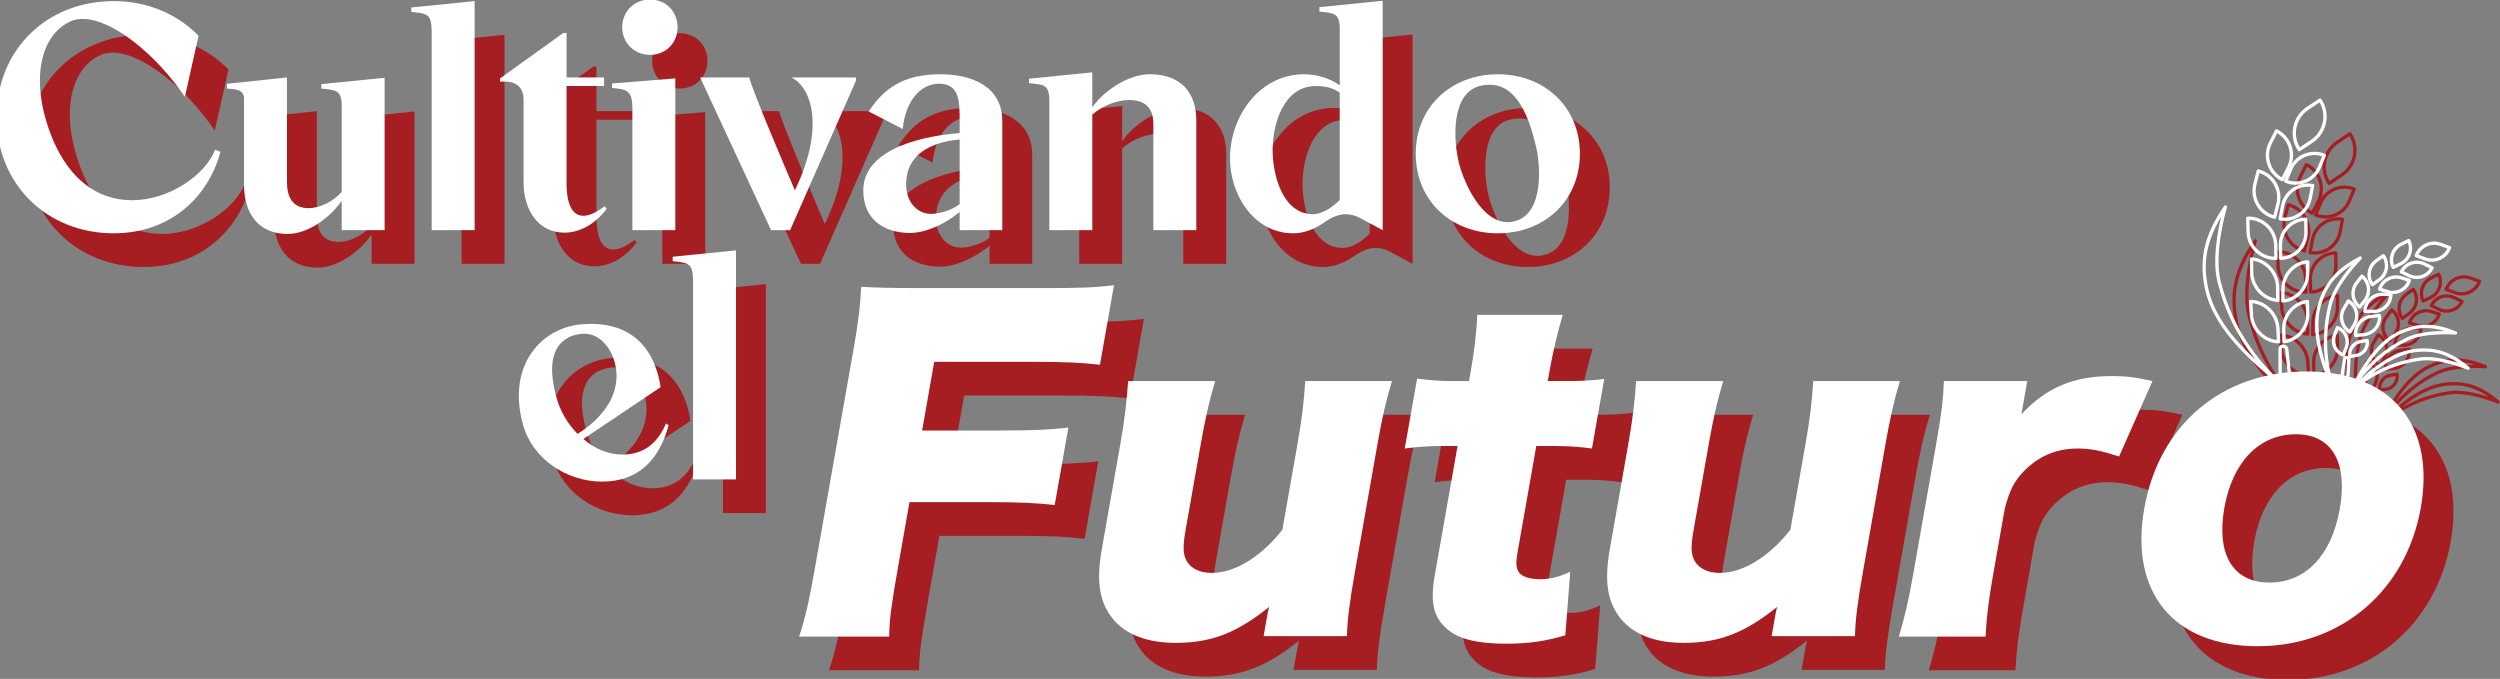 <?xml version="1.0" encoding="UTF-8" standalone="no"?>
<!DOCTYPE svg PUBLIC "-//W3C//DTD SVG 1.1//EN" "http://www.w3.org/Graphics/SVG/1.1/DTD/svg11.dtd">
<svg width="100%" height="100%" viewBox="0 0 545 148" version="1.1" xmlns="http://www.w3.org/2000/svg" xmlns:xlink="http://www.w3.org/1999/xlink" xml:space="preserve" xmlns:serif="http://www.serif.com/" style="fill-rule:evenodd;clip-rule:evenodd;stroke-linejoin:round;stroke-miterlimit:2;">
    <rect x="0" y="0" width="545" height="148" fill="#808080" stroke="none"/>
    <g transform="matrix(1,0,0,1,-594.348,-26.057)">
        <g transform="matrix(0.161,0,0,0.161,843.621,63.606)">
            <g transform="matrix(1,0,0,1,1632.94,11.795)">
                <path d="M0,-60.668L-14.885,-50.799C-23.364,-45.18 -29.145,-36.594 -31.168,-26.622C-33.041,-17.386 -31.48,-7.996 -26.776,0.077L-11.896,-9.792C-3.417,-15.411 2.369,-23.997 4.391,-33.969C6.264,-43.205 4.704,-52.595 0,-60.668M-27.465,5.499C-27.615,5.499 -27.764,5.482 -27.914,5.448C-28.5,5.337 -29.013,4.986 -29.346,4.49C-35.632,-5.003 -37.847,-16.368 -35.589,-27.52C-33.327,-38.672 -26.858,-48.276 -17.374,-54.562L-0.556,-65.714C-0.056,-66.047 0.552,-66.167 1.137,-66.039C1.723,-65.928 2.236,-65.577 2.57,-65.081C8.856,-55.588 11.071,-44.222 8.809,-33.071C6.551,-21.919 0.081,-12.315 -9.407,-6.029L-26.22,5.123C-26.593,5.371 -27.024,5.499 -27.465,5.499" style="fill:rgb(167,30,34);fill-rule:nonzero;"/>
            </g>
            <g transform="matrix(1,0,0,1,1575.65,52.168)">
                <path d="M0,-59.419L-7.256,-45.052C-11.426,-36.807 -12.131,-27.426 -9.249,-18.651C-6.598,-10.587 -1.21,-3.916 6.038,0.343L13.294,-14.025C17.463,-22.269 18.169,-31.65 15.287,-40.425C12.636,-48.49 7.248,-55.16 0,-59.419M7,5.696C6.658,5.696 6.307,5.619 5.982,5.448C-3.34,0.745 -10.271,-7.32 -13.533,-17.24C-16.792,-27.161 -15.997,-37.765 -11.284,-47.087L-2.976,-63.533C-2.416,-64.653 -1.056,-65.115 0.056,-64.524C9.377,-59.821 16.309,-51.756 19.571,-41.836C22.83,-31.916 22.034,-21.311 17.322,-11.989L9.014,4.456C8.616,5.243 7.821,5.696 7,5.696" style="fill:rgb(167,30,34);fill-rule:nonzero;"/>
            </g>
            <g transform="matrix(1,0,0,1,1551.59,103.695)">
                <path d="M0,-56.948L-3.959,-41.349C-6.234,-32.395 -4.883,-23.082 -0.158,-15.146C4.182,-7.851 10.891,-2.506 18.892,0.077L22.855,-15.531C27.362,-33.284 17.19,-51.381 0,-56.948M20.504,5.14C20.32,5.14 20.136,5.114 19.948,5.071C9.826,2.497 1.309,-3.857 -4.032,-12.837C-9.373,-21.816 -10.899,-32.335 -8.33,-42.461L-3.797,-60.317C-3.652,-60.899 -3.28,-61.395 -2.767,-61.703C-2.253,-62.002 -1.642,-62.088 -1.056,-61.951C19.841,-56.64 32.528,-35.32 27.226,-14.419L22.689,3.438C22.428,4.456 21.513,5.14 20.504,5.14" style="fill:rgb(167,30,34);fill-rule:nonzero;"/>
            </g>
            <g transform="matrix(1,0,0,1,1538.07,159.583)">
                <path d="M0,-49.406L0.406,-33.32C0.872,-15.001 15.56,-0.334 33.614,0.384L33.208,-15.711C32.972,-24.956 29.154,-33.542 22.458,-39.913C16.304,-45.754 8.402,-49.081 0,-49.406M34.986,4.917C13.875,4.917 -3.562,-11.982 -4.101,-33.2L-4.567,-51.612C-4.601,-52.861 -3.618,-53.896 -2.373,-53.93C8.129,-54.323 17.993,-50.381 25.562,-43.18C33.135,-35.988 37.449,-26.273 37.714,-15.831L38.18,2.59C38.198,3.189 37.975,3.771 37.561,4.207C37.15,4.634 36.581,4.891 35.983,4.908C35.649,4.917 35.316,4.917 34.986,4.917" style="fill:rgb(167,30,34);fill-rule:nonzero;"/>
            </g>
            <g transform="matrix(1,0,0,1,1543.1,216.625)">
                <path d="M0,-51.065L0.227,-35.663C0.483,-17.875 14.098,-2.387 31.061,-0.009L30.834,-15.412C30.578,-33.2 16.963,-48.688 0,-51.065M33.353,4.746C33.306,4.746 33.255,4.737 33.208,4.737C12.841,3.429 -3.977,-14.668 -4.28,-35.594L-4.545,-53.528C-4.554,-54.161 -4.302,-54.76 -3.848,-55.196C-3.391,-55.632 -2.767,-55.76 -2.146,-55.811C18.22,-54.503 35.038,-36.407 35.341,-15.48L35.606,2.454C35.615,3.086 35.363,3.685 34.909,4.121C34.486,4.523 33.93,4.746 33.353,4.746" style="fill:rgb(167,30,34);fill-rule:nonzero;"/>
            </g>
            <g transform="matrix(1,0,0,1,1542.1,272.7)">
                <path d="M0,-49.713L0.838,-34.328C1.805,-16.565 16.022,-1.634 33.062,0.068L32.224,-15.317C31.258,-33.079 17.04,-48.011 0,-49.713M35.453,4.729L35.397,4.729C14.996,4.225 -2.527,-13.179 -3.669,-34.088L-4.644,-51.996C-4.678,-52.621 -4.447,-53.236 -4.007,-53.69C-3.57,-54.134 -2.856,-54.442 -2.335,-54.374C18.066,-53.869 35.589,-36.466 36.731,-15.556L37.706,2.352C37.74,2.976 37.509,3.592 37.069,4.045C36.646,4.481 36.06,4.729 35.453,4.729" style="fill:rgb(167,30,34);fill-rule:nonzero;"/>
            </g>
            <g transform="matrix(1,0,0,1,1590.14,19.09)">
                <path d="M0,37.389C16.086,42.837 33.93,34.883 40.532,18.976L46.331,5.02C30.24,-0.428 12.409,7.525 5.798,23.432L0,37.389ZM10.348,43.598C5.61,43.598 0.8,42.691 -3.84,40.767C-4.392,40.536 -4.832,40.091 -5.059,39.544C-5.29,38.988 -5.29,38.364 -5.059,37.817L1.633,21.705C9.48,2.787 31.266,-6.209 50.17,1.641C50.722,1.872 51.162,2.317 51.389,2.865C51.62,3.42 51.62,4.045 51.389,4.592L44.697,20.704C38.775,34.977 24.916,43.598 10.348,43.598" style="fill:rgb(167,30,34);fill-rule:nonzero;"/>
            </g>
            <g transform="matrix(1,0,0,1,1582.26,64.373)">
                <path d="M0,42.444C16.895,44.411 32.677,32.986 35.854,16.044L38.642,1.197C30.813,0.257 23.009,2.181 16.433,6.671C9.24,11.597 4.391,19.02 2.784,27.589L0,42.444ZM3.797,47.173C1.531,47.173 -0.761,46.968 -3.062,46.532C-3.652,46.421 -4.169,46.087 -4.507,45.591C-4.845,45.095 -4.973,44.488 -4.862,43.898L-1.646,26.751C0.184,17.002 5.7,8.552 13.888,2.951C22.077,-2.642 31.937,-4.729 41.704,-2.89C42.931,-2.66 43.735,-1.479 43.504,-0.256L40.284,16.882C36.94,34.696 21.307,47.173 3.797,47.173" style="fill:rgb(167,30,34);fill-rule:nonzero;"/>
            </g>
            <g transform="matrix(1,0,0,1,1612.1,159.796)">
                <path d="M0,-48.139C-16.924,-46.702 -30.125,-32.326 -29.846,-15.102L-29.603,-0C-12.683,-1.428 0.518,-15.804 0.244,-33.036L0,-48.139ZM-31.822,4.627C-32.408,4.627 -32.968,4.396 -33.391,3.986C-33.819,3.575 -34.067,3.002 -34.075,2.403L-34.354,-15.034C-34.687,-35.499 -18.297,-52.423 2.177,-52.766C2.741,-52.663 3.353,-52.543 3.784,-52.124C4.212,-51.714 4.46,-51.141 4.469,-50.542L4.751,-33.105C5.08,-12.631 -11.31,4.294 -31.788,4.627L-31.822,4.627Z" style="fill:rgb(167,30,34);fill-rule:nonzero;"/>
            </g>
            <g transform="matrix(1,0,0,1,1614.67,217.471)">
                <path d="M0,-48.054C-15.933,-45.745 -28.701,-31.181 -28.944,-14.444L-29.154,-0.009C-13.226,-2.318 -0.458,-16.882 -0.21,-33.618L0,-48.054ZM-31.446,4.755C-32.023,4.755 -32.579,4.532 -33.002,4.131C-33.456,3.694 -33.708,3.096 -33.699,2.463L-33.451,-14.513C-33.161,-34.388 -17.194,-51.569 2.146,-52.809C2.805,-52.741 3.395,-52.629 3.848,-52.193C4.302,-51.757 4.554,-51.158 4.545,-50.525L4.297,-33.55C4.002,-13.675 -11.964,3.506 -31.301,4.746C-31.348,4.746 -31.399,4.755 -31.446,4.755" style="fill:rgb(167,30,34);fill-rule:nonzero;"/>
            </g>
            <g transform="matrix(1,0,0,1,1614.33,272.444)">
                <path d="M0,-49.157C-15.825,-46.215 -28.004,-31.147 -27.584,-14.427L-27.221,0.017C-11.396,-2.925 0.782,-17.993 0.364,-34.721L0,-49.157ZM-29.41,4.866C-29.954,4.866 -30.484,4.669 -30.898,4.302C-31.369,3.891 -31.647,3.292 -31.664,2.668L-32.092,-14.308C-32.592,-34.174 -17.318,-51.979 1.954,-53.989C2.57,-54.023 3.207,-53.861 3.677,-53.442C4.148,-53.031 4.426,-52.433 4.443,-51.808L4.87,-34.841C5.371,-14.966 -9.903,2.839 -29.175,4.849C-29.252,4.858 -29.333,4.866 -29.41,4.866" style="fill:rgb(167,30,34);fill-rule:nonzero;"/>
            </g>
            <g transform="matrix(1,0,0,1,1581.81,284.793)">
                <path d="M0,54.485C0.77,55.383 3.169,56.247 6.055,56.084C8.308,56.016 9.89,55.4 10.459,54.861L4.438,0.222C3.771,-1.086 2.574,-1.454 1.608,-1.368C1.292,-1.334 0.291,-1.163 0,-0.248L0,54.485ZM5.64,60.6C1.865,60.6 -2.805,59.42 -4.314,56.024C-4.443,55.734 -4.507,55.426 -4.507,55.109L-4.507,-0.513C-4.507,-0.659 -4.494,-0.804 -4.464,-0.949C-3.934,-3.635 -1.728,-5.567 1.155,-5.858C4.344,-6.115 7.427,-4.336 8.719,-1.257C8.804,-1.06 8.86,-0.847 8.881,-0.633L15.022,55.109C15.06,55.46 15.017,55.81 14.893,56.144C13.91,58.787 10.66,60.454 6.192,60.591C6.012,60.6 5.828,60.6 5.64,60.6" style="fill:rgb(167,30,34);fill-rule:nonzero;"/>
            </g>
            <g transform="matrix(1,0,0,1,1499.59,314.298)">
                <path d="M0,-208.131C-23.728,-168.048 -22.761,-139.133 -17.852,-113.811C-10.553,-76.139 15.702,-43.684 47.276,-14.291C22.282,-45.531 5.135,-80.406 -4.811,-119.994C-12.011,-148.635 -4.87,-187.546 0,-208.131M75.917,15.89C75.408,15.89 74.899,15.718 74.48,15.368C30.022,-21.38 -12.473,-62.362 -22.282,-112.955C-29.906,-152.286 -22.295,-184.109 3.985,-222.781C4.614,-223.696 5.82,-224.021 6.82,-223.55C7.825,-223.071 8.33,-221.934 8.009,-220.865C7.261,-218.385 -10.16,-159.769 -0.44,-121.089C12.55,-69.391 38.04,-25.853 77.477,12.007C78.354,12.845 78.405,14.23 77.601,15.128C77.156,15.633 76.536,15.89 75.917,15.89" style="fill:rgb(167,30,34);fill-rule:nonzero;"/>
            </g>
            <g transform="matrix(1,0,0,1,1766.91,148.2)">
                <path d="M0,9.108L9.861,12.717C15.744,14.872 22.128,14.616 27.816,11.973C32.814,9.655 36.757,5.747 39.1,0.838L29.24,-2.771C23.347,-4.943 16.976,-4.678 11.289,-2.027C6.29,0.291 2.343,4.199 0,9.108M17.955,18.678C14.71,18.678 11.451,18.105 8.313,16.959L-3.767,12.537C-4.332,12.332 -4.785,11.904 -5.037,11.366C-5.289,10.827 -5.315,10.203 -5.11,9.638C-2.54,2.626 2.613,-2.976 9.39,-6.123C16.181,-9.262 23.766,-9.57 30.792,-7.013L42.867,-2.591C43.432,-2.386 43.885,-1.958 44.137,-1.42C44.389,-0.881 44.415,-0.257 44.21,0.308C41.64,7.321 36.492,12.922 29.714,16.069C25.964,17.805 21.966,18.678 17.955,18.678" style="fill:rgb(167,30,34);fill-rule:nonzero;"/>
            </g>
            <g transform="matrix(1,0,0,1,1746.86,172.359)">
                <path d="M0,7.184L8.325,11.263C18.07,16.044 29.74,12.58 35.388,3.601L27.059,-0.479C17.326,-5.268 5.653,-1.804 0,7.184M17.549,17.917C13.777,17.917 9.95,17.079 6.341,15.317L-4.118,10.186C-5.238,9.638 -5.7,8.287 -5.153,7.167C1.052,-5.473 16.385,-10.733 29.043,-4.532L39.506,0.599C40.626,1.146 41.088,2.497 40.537,3.618C36.107,12.657 27.003,17.917 17.549,17.917" style="fill:rgb(167,30,34);fill-rule:nonzero;"/>
            </g>
            <g transform="matrix(1,0,0,1,1717.22,192.533)">
                <path d="M0,9.929L8.864,12.657C14.252,14.325 19.931,13.786 24.904,11.16C29.201,8.886 32.515,5.285 34.401,0.872L25.541,-1.856C20.161,-3.523 14.47,-2.985 9.497,-0.359C5.2,1.916 1.886,5.516 0,9.929M15.103,18.113C12.572,18.113 10.027,17.737 7.534,16.967L-3.596,13.538C-4.169,13.358 -4.648,12.965 -4.926,12.435C-5.208,11.904 -5.264,11.289 -5.088,10.716C-3.074,4.19 1.355,-1.154 7.393,-4.344C13.431,-7.526 20.341,-8.184 26.871,-6.166L37.997,-2.737C38.57,-2.557 39.049,-2.164 39.327,-1.634C39.609,-1.103 39.664,-0.488 39.489,0.085C37.475,6.602 33.045,11.956 27.007,15.146C23.279,17.113 19.208,18.113 15.103,18.113" style="fill:rgb(167,30,34);fill-rule:nonzero;"/>
            </g>
            <g transform="matrix(1,0,0,1,1752.57,171.127)">
                <path d="M0,-29.966L-8.304,-25.827C-13.333,-23.321 -17.083,-19.002 -18.866,-13.666C-20.409,-9.056 -20.315,-4.164 -18.639,0.325L-10.335,-3.814C-5.306,-6.32 -1.556,-10.638 0.227,-15.975C1.77,-20.584 1.676,-25.476 0,-29.966M-19.755,5.662C-20.581,5.662 -21.376,5.2 -21.773,4.413C-24.822,-1.693 -25.31,-8.62 -23.142,-15.094C-20.978,-21.568 -16.424,-26.81 -10.314,-29.863L0.111,-35.063C1.214,-35.628 2.57,-35.166 3.134,-34.054C6.183,-27.948 6.671,-21.021 4.503,-14.547C2.339,-8.073 -2.215,-2.831 -8.325,0.223L-18.75,5.422C-19.071,5.585 -19.417,5.662 -19.755,5.662" style="fill:rgb(167,30,34);fill-rule:nonzero;"/>
            </g>
            <g transform="matrix(1,0,0,1,1718.72,194.671)">
                <path d="M0,-32.831L-7.543,-27.426C-12.11,-24.151 -15.129,-19.293 -16.044,-13.743C-16.835,-8.945 -15.967,-4.13 -13.598,0.043L-6.059,-5.362C2.75,-11.682 5.225,-23.603 0,-32.831M-14.214,5.516C-14.338,5.516 -14.457,5.499 -14.581,5.482C-15.171,5.388 -15.697,5.054 -16.048,4.576C-20.025,-0.975 -21.603,-7.739 -20.495,-14.478C-19.383,-21.217 -15.719,-27.118 -10.168,-31.086L-0.697,-37.877C-0.209,-38.236 0.385,-38.347 0.983,-38.27C1.573,-38.176 2.099,-37.842 2.45,-37.363C10.656,-25.904 8.018,-9.912 -3.434,-1.702L-12.901,5.089C-13.286,5.371 -13.743,5.516 -14.214,5.516" style="fill:rgb(167,30,34);fill-rule:nonzero;"/>
            </g>
            <g transform="matrix(1,0,0,1,1696.85,213.322)">
                <path d="M0,18.482L9.275,18.576L9.489,18.576C20.239,18.576 29.167,10.469 30.394,0.001L21.119,-0.093L20.906,-0.093C10.156,-0.093 1.227,8.014 0,18.482M9.489,23.091L9.232,23.091L-2.42,22.972C-3.019,22.963 -3.592,22.715 -4.011,22.296C-4.43,21.868 -4.661,21.287 -4.652,20.688C-4.511,6.689 6.931,-4.609 20.906,-4.609L21.162,-4.609L32.814,-4.489C33.413,-4.48 33.986,-4.232 34.405,-3.813C34.824,-3.386 35.055,-2.804 35.046,-2.205C34.905,11.794 23.463,23.091 9.489,23.091" style="fill:rgb(167,30,34);fill-rule:nonzero;"/>
            </g>
            <g transform="matrix(1,0,0,1,1690.64,224.929)">
                <path d="M0,-35.354L-5.683,-28.016C-12.328,-19.456 -11.306,-7.329 -3.665,0.034L2.018,-7.303C8.663,-15.864 7.641,-27.991 0,-35.354M-3.34,5.55C-3.835,5.55 -4.323,5.379 -4.721,5.071C-15.855,-3.566 -17.882,-19.653 -9.249,-30.787L-2.108,-39.998C-1.74,-40.468 -1.202,-40.776 -0.607,-40.853C-0.017,-40.904 0.586,-40.759 1.056,-40.391C12.191,-31.754 14.218,-15.667 5.584,-4.532L-1.556,4.678C-1.924,5.148 -2.463,5.456 -3.057,5.533C-3.151,5.542 -3.245,5.55 -3.34,5.55" style="fill:rgb(167,30,34);fill-rule:nonzero;"/>
            </g>
            <g transform="matrix(1,0,0,1,1711.94,264.234)">
                <path d="M0,-22.073L-9.219,-21.012C-14.803,-20.371 -19.802,-17.6 -23.3,-13.196C-26.323,-9.39 -27.909,-4.755 -27.867,0.034L-18.648,-1.018C-13.063,-1.659 -8.06,-4.439 -4.567,-8.843C-1.539,-12.649 0.043,-17.284 0,-22.073M-29.97,4.806C-31.099,4.806 -32.074,3.959 -32.207,2.805C-32.985,-3.977 -31.074,-10.656 -26.832,-16.001C-22.586,-21.346 -16.514,-24.716 -9.732,-25.494L1.843,-26.828C2.459,-26.879 3.036,-26.725 3.502,-26.358C3.968,-25.981 4.272,-25.443 4.34,-24.844C5.948,-10.844 -4.131,1.855 -18.135,3.463L-29.71,4.789C-29.795,4.797 -29.885,4.806 -29.97,4.806" style="fill:rgb(167,30,34);fill-rule:nonzero;"/>
            </g>
            <g transform="matrix(1,0,0,1,1672.67,258.624)">
                <path d="M0,-35.483L-4.729,-27.504C-7.598,-22.663 -8.411,-17.002 -7.021,-11.554C-5.815,-6.842 -3.087,-2.78 0.757,0.085L5.49,-7.894C11.024,-17.224 8.501,-29.129 0,-35.483M1.488,5.533C1.095,5.533 0.701,5.43 0.338,5.216C-5.533,1.736 -9.698,-3.823 -11.387,-10.443C-13.08,-17.053 -12.093,-23.929 -8.612,-29.805L-2.668,-39.819C-2.36,-40.34 -1.864,-40.708 -1.283,-40.854C-0.714,-41.016 -0.094,-40.913 0.423,-40.614C12.542,-33.422 16.557,-17.712 9.373,-5.594L3.429,4.421C3.006,5.139 2.258,5.533 1.488,5.533" style="fill:rgb(167,30,34);fill-rule:nonzero;"/>
            </g>
            <g transform="matrix(1,0,0,1,1695.42,292.302)">
                <path d="M0,-16.206L-6.371,-15.214C-14.038,-14.008 -19.524,-7.329 -19.451,0.222L-13.084,-0.778C-9.001,-1.411 -5.409,-3.6 -2.976,-6.944C-0.988,-9.672 0.039,-12.896 0,-16.206M-21.495,5.08C-21.97,5.08 -22.436,4.926 -22.825,4.644C-23.309,4.293 -23.629,3.763 -23.723,3.173C-25.421,-7.723 -17.951,-17.959 -7.068,-19.661L1.693,-21.029C2.886,-21.286 4.071,-20.388 4.268,-19.156C5.093,-13.88 3.814,-8.603 0.667,-4.285C-2.476,0.026 -7.115,2.856 -12.392,3.677L-21.149,5.054C-21.265,5.071 -21.38,5.08 -21.495,5.08" style="fill:rgb(167,30,34);fill-rule:nonzero;"/>
            </g>
            <g transform="matrix(1,0,0,1,1658.4,290.13)">
                <path d="M0,-31.087L-3.028,-23.493C-6.598,-14.539 -2.801,-4.439 5.46,0.068L8.488,-7.526C12.063,-16.48 8.265,-26.58 0,-31.087M6.67,5.379C6.388,5.379 6.102,5.319 5.833,5.216C-6.136,0.436 -11.99,-13.196 -7.218,-25.169L-3.305,-34.978C-3.083,-35.534 -2.651,-35.979 -2.1,-36.21C-1.557,-36.466 -0.937,-36.458 -0.372,-36.235C11.601,-31.455 17.455,-17.823 12.678,-5.85L8.766,3.959C8.543,4.515 8.112,4.96 7.56,5.191C7.278,5.319 6.974,5.379 6.67,5.379" style="fill:rgb(167,30,34);fill-rule:nonzero;"/>
            </g>
            <g transform="matrix(1,0,0,1,1663.82,299.622)">
                <path d="M0,33.096C0.308,33.336 1.018,33.755 2.194,34.011C3.399,34.276 4.379,34.191 4.887,34.063L6.465,-0.274C6.23,-0.804 5.773,-0.873 5.623,-0.881L5.341,-0.958L0,33.096ZM3.78,38.698C3.314,38.698 2.826,38.672 2.326,38.604C-0.368,38.27 -3.78,36.885 -4.524,34.088C-4.605,33.789 -4.622,33.464 -4.575,33.156L0.919,-1.882C0.941,-2.027 0.979,-2.164 1.031,-2.309C1.758,-4.293 3.635,-5.602 5.871,-5.38C8.3,-5.251 10.331,-3.532 10.925,-1.112C10.977,-0.898 10.998,-0.685 10.99,-0.471L9.347,35.251C9.33,35.602 9.232,35.944 9.061,36.252C8.18,37.825 6.256,38.698 3.78,38.698" style="fill:rgb(167,30,34);fill-rule:nonzero;"/>
            </g>
            <g transform="matrix(1,0,0,1,1676.63,331.102)">
                <path d="M0,-160.051C-26.875,-142.725 -35.799,-124.287 -41.182,-106.746C-48.858,-81.732 -44.475,-53.98 -35.589,-26.118C-39.63,-52.92 -38.279,-79.491 -31.57,-106.541C-26.661,-126.348 -10.639,-147.582 0,-160.051M-24.715,11.819C-25.605,11.819 -26.443,11.289 -26.802,10.417C-43.188,-29.35 -56.794,-71.23 -45.493,-108.063C-36.697,-136.721 -20.491,-155.057 10.433,-171.331C11.404,-171.87 12.631,-171.579 13.298,-170.681C13.961,-169.783 13.871,-168.543 13.084,-167.748C11.733,-166.388 -20.084,-134.121 -27.191,-105.463C-36.71,-67.073 -35.2,-29.684 -22.573,8.86C-22.197,10.015 -22.795,11.255 -23.933,11.674C-24.189,11.768 -24.455,11.819 -24.715,11.819" style="fill:rgb(167,30,34);fill-rule:nonzero;"/>
            </g>
            <g transform="matrix(1,0,0,1,1776.72,335.558)">
                <path d="M0,-78.927C-12.627,-78.927 -22.697,-75.746 -31.788,-71.863C-52.052,-63.191 -67.732,-45.651 -81.039,-25.023C-65.727,-41.888 -47.737,-55.34 -26.665,-65.748C-11.126,-73.428 11.075,-74.95 25.639,-75.001C15.962,-77.798 7.526,-78.927 0,-78.927M-100.863,7.509C-101.243,7.509 -101.624,7.414 -101.974,7.209C-103.031,6.619 -103.424,5.293 -102.864,4.216C-85.384,-29.53 -64.888,-62.601 -33.558,-76.002C-9.163,-86.436 12.478,-85.957 41.14,-74.369C42.17,-73.958 42.743,-72.846 42.487,-71.76C42.226,-70.683 41.251,-70.076 40.109,-70.033C39.69,-70.084 -1.325,-73.248 -24.664,-61.712C-55.9,-46.275 -80.197,-23.989 -98.943,6.431C-99.366,7.124 -100.106,7.509 -100.863,7.509" style="fill:rgb(167,30,34);fill-rule:nonzero;"/>
            </g>
            <g transform="matrix(1,0,0,1,1774.82,336.78)">
                <path d="M0,-48.216C-3.194,-48.216 -6.299,-48.045 -9.334,-47.771C-31.292,-45.839 -51.646,-34.054 -70.708,-18.583C-50.91,-29.855 -29.628,-37.047 -6.363,-40.382C10.759,-42.82 32.37,-37.389 46.245,-32.899C28.252,-45.146 13.345,-48.216 0,-48.216M-98.96,6.286C-99.571,6.286 -100.183,6.038 -100.627,5.551C-101.444,4.653 -101.406,3.267 -100.542,2.421C-73.436,-24.219 -43.679,-49.277 -9.728,-52.27C16.711,-54.502 37.125,-47.412 60.758,-27.503C61.609,-26.785 61.81,-25.553 61.229,-24.604C60.656,-23.646 59.479,-23.253 58.432,-23.697C58.056,-23.86 20.008,-39.579 -5.721,-35.918C-40.203,-30.966 -70.225,-17.343 -97.502,5.747C-97.925,6.107 -98.442,6.286 -98.96,6.286" style="fill:rgb(167,30,34);fill-rule:nonzero;"/>
            </g>
            <g transform="matrix(1,0,0,1,-1257.45,-1.32)">
                <path d="M0,-55.126C-38.763,-112.404 -98.192,-160.645 -138.246,-160.645C-143.852,-160.645 -149.445,-159.778 -154.179,-157.627C-200.269,-136.955 -209.735,-67.186 -176.578,7.752C-156.33,52.108 -122.313,84.841 -71.489,84.841C-21.109,84.841 27.993,50.387 40.914,16.364L48.229,19.382C30.145,84.841 -23.26,129.634 -96.471,129.634C-186.918,129.634 -254.965,62.878 -254.965,-27.563C-254.965,-118.434 -187.348,-184.76 -96.471,-184.76C-50.393,-184.76 -9.909,-167.099 18.515,-137.815L0,-55.126Z" style="fill:rgb(167,30,34);fill-rule:nonzero;"/>
            </g>
            <g transform="matrix(1,0,0,1,-1045.14,-77.548)">
                <path d="M0,201.553L0,161.93C-15.503,184.329 -45.229,206.723 -73.223,206.723C-113.707,206.723 -132.222,177.869 -132.222,139.966L-132.222,23.254C-132.222,10.333 -145.573,10.763 -155.482,9.902L-155.482,3.442L-74.083,-5.17L-74.083,136.524C-74.083,156.33 -66.756,171.839 -44.799,171.839C-28.424,171.839 -10.77,161.93 0,149.869L0,33.593C0,11.193 -8.188,12.054 -27.563,9.902L-27.563,3.872L58.138,-4.74L58.138,201.553L0,201.553Z" style="fill:rgb(167,30,34);fill-rule:nonzero;"/>
            </g>
            <g transform="matrix(1,0,0,1,-865.129,-186.079)">
                <path d="M0,310.084L-58.151,310.084L-58.151,41.774C-58.151,17.23 -64.175,16.793 -85.714,14.642L-85.714,8.611L0,0L0,310.084Z" style="fill:rgb(167,30,34);fill-rule:nonzero;"/>
            </g>
            <g transform="matrix(1,0,0,1,-686.4,-110.718)">
                <path d="M0,205.869C-15.515,226.972 -37.042,238.165 -56.86,238.165C-94.319,238.165 -112.416,205.008 -112.416,170.985L-112.416,59.442C-112.416,42.212 -121.022,33.6 -138.246,33.6L-144.282,33.6L-144.282,29.291L-58.581,-32.296L-54.266,-32.296L-54.266,28L-3.455,28L-3.455,39.63L-54.266,39.63L-54.266,171.415C-54.266,186.057 -52.114,215.341 -31.448,215.341C-24.121,215.341 -14.654,211.469 -2.594,202.421L0,205.869Z" style="fill:rgb(167,30,34);fill-rule:nonzero;"/>
            </g>
            <g transform="matrix(1,0,0,1,-665.316,86.539)">
                <path d="M0,-237.304C0,-258.407 16.376,-274.77 37.472,-274.77C59.441,-274.77 74.944,-258.407 74.944,-237.304C74.944,-216.201 59.441,-199.832 37.472,-199.832C16.376,-199.832 0,-216.201 0,-237.304M13.782,37.466L13.782,-127.482C13.782,-153.324 4.745,-152.894 -13.781,-155.045L-13.781,-161.075L71.932,-167.966L71.932,37.466L13.782,37.466Z" style="fill:rgb(167,30,34);fill-rule:nonzero;"/>
            </g>
            <g transform="matrix(1,0,0,1,-437.914,-82.718)">
                <path d="M0,206.723L-25.842,206.723L-121.882,0L-55.126,0C-55.126,8.612 -0.861,136.094 6.454,152.888C47.369,68.047 29.284,13.351 1.721,0L89.144,0L89.144,4.309L0,206.723Z" style="fill:rgb(167,30,34);fill-rule:nonzero;"/>
            </g>
            <g transform="matrix(1,0,0,1,-208.373,39.595)">
                <path d="M0,-38.333C-24.121,-36.182 -74.514,-26.273 -72.362,25.405C-71.489,47.805 -56.417,62.447 -38.763,62.447C-28.854,62.447 -11.2,58.138 0,49.095L0,-38.333ZM-123.173,-76.229C-102.937,-106.81 -77.095,-126.622 -26.272,-126.622C17.654,-126.622 57.708,-109.392 57.708,-63.308L57.708,84.41L0,84.41L0,59.859C-18.097,74.938 -44.369,88.289 -68.047,88.289C-101.216,87.852 -130.5,71.059 -130.5,30.575C-130.5,-28.854 -40.914,-43.933 0,-46.945L0,-61.587C0,-87.859 0.43,-111.544 -24.551,-113.701C-50.393,-115.853 -73.223,-93.029 -77.095,-52.545L-123.173,-76.229Z" style="fill:rgb(167,30,34);fill-rule:nonzero;"/>
            </g>
            <g transform="matrix(1,0,0,1,-28.783,-89.609)">
                <path d="M0,213.614L-58.151,213.614L-58.151,38.763C-58.151,15.933 -65.896,16.794 -85.714,14.642L-85.714,8.612L0,0L0,47.375C15.503,24.981 48.66,2.582 77.944,2.582C119.719,2.582 140.828,27.133 140.828,65.029L140.828,213.614L82.689,213.614L82.689,69.769C82.689,49.957 73.211,37.466 49.95,37.466C32.296,37.466 12.491,46.084 0,57.278L0,213.614Z" style="fill:rgb(167,30,34);fill-rule:nonzero;"/>
            </g>
            <g transform="matrix(1,0,0,1,306.265,3.85)">
                <path d="M0,-65.896C-9.048,-72.787 -21.109,-74.938 -32.308,-74.938C-76.235,-74.938 -90.877,-23.261 -90.877,12.054C-90.877,44.787 -77.526,98.622 -36.181,98.622C-23.26,98.622 -8.618,88.283 0,79.24L0,-65.896ZM27.563,103.791C21.096,100.343 14.642,98.622 8.176,98.622C-1.291,98.622 -10.77,102.495 -22.399,110.682C-34.46,118.864 -48.672,124.464 -62.884,124.464C-116.719,124.464 -148.585,71.919 -148.585,22.823C-148.585,-33.594 -108.961,-90.877 -48.241,-90.877C-31.878,-90.877 -13.351,-85.708 0,-75.799L0,-152.034C0,-174.427 -8.188,-173.566 -27.563,-175.718L-27.563,-181.748L58.138,-190.36L58.138,120.155L27.563,103.791Z" style="fill:rgb(167,30,34);fill-rule:nonzero;"/>
            </g>
            <g transform="matrix(1,0,0,1,571.138,34.425)">
                <path d="M0,-27.563C-8.188,-60.296 -23.69,-107.24 -61.593,-107.24C-65.896,-107.24 -70.629,-106.804 -75.374,-105.513C-114.567,-95.61 -111.113,-31.011 -103.368,-0.86C-96.04,27.133 -72.362,78.811 -37.472,78.811C-34.46,78.811 -31.018,78.38 -27.993,77.52C11.618,67.617 7.745,2.152 0,-27.563M-161.936,-13.782C-161.936,-77.52 -113.707,-121.452 -50.823,-121.452C12.061,-121.452 60.29,-77.52 60.29,-13.782C60.29,49.957 12.061,93.889 -50.823,93.889C-113.707,93.889 -161.936,49.957 -161.936,-13.782" style="fill:rgb(167,30,34);fill-rule:nonzero;"/>
            </g>
            <g transform="matrix(1,0,0,1,-673.995,382.277)">
                <path d="M0,-49.096C6.036,-83.119 -15.073,-118.004 -42.205,-118.004L-44.357,-118.004C-71.49,-116.276 -98.192,-96.901 -80.538,-32.296C-75.792,-14.212 -65.465,3.879 -51.684,17.66C-20.236,-2.151 -3.873,-26.266 0,-49.096M-43.926,24.551C-28.854,37.472 -10.339,45.654 9.048,45.654C37.902,45.654 56.847,30.151 68.047,3.448L71.489,6.03C58.999,52.975 30.145,82.259 -18.515,82.259C-65.896,82.259 -112.834,52.114 -125.755,4.739C-148.155,-77.089 -98.622,-127.907 -43.496,-130.919C-40.484,-130.919 -37.472,-131.355 -34.448,-131.355C26.272,-131.355 53.405,-93.453 60.732,-45.648L-43.926,24.551Z" style="fill:rgb(167,30,34);fill-rule:nonzero;"/>
            </g>
            <g transform="matrix(1,0,0,1,-511.198,151.439)">
                <path d="M0,310.085L-58.151,310.085L-58.151,41.775C-58.151,17.23 -64.175,16.794 -85.714,14.642L-85.714,8.612L0,0L0,310.085Z" style="fill:rgb(167,30,34);fill-rule:nonzero;"/>
            </g>
            <g transform="matrix(1,0,0,1,-291.005,297.223)">
                <path d="M0,278.47C-9.393,331.783 -12.429,352.197 -12.859,377.154L-134.779,377.154C-126.406,352.197 -121.28,329.514 -112.576,280.173L-60.769,-13.61C-54.167,-51.045 -52.003,-69.757 -50.713,-96.416C-27.661,-95.279 -11.876,-94.713 31.78,-94.713L195.659,-94.713C245.56,-94.713 264.37,-95.279 291.625,-98.684L272.619,9.078C248.178,6.245 226.258,5.107 178.619,5.107L48.205,5.107L31.805,98.117L138.406,98.117C182.639,98.117 204.387,96.986 229.836,94.147L211.333,199.069C186.893,196.236 164.407,195.105 121.305,195.105L14.704,195.105L0,278.47Z" style="fill:rgb(167,30,34);fill-rule:nonzero;"/>
            </g>
            <g transform="matrix(1,0,0,1,376.939,682.884)">
                <path d="M0,-354.466C-8.102,-327.813 -13.437,-303.993 -19.535,-269.392L-50.442,-94.141C-57.339,-55.01 -60.302,-31.762 -60.904,-9.073L-173.751,-9.073L-169.448,-33.465C-168.944,-36.292 -167.444,-44.806 -166.178,-48.777C-209.809,-13.61 -244.527,0 -292.732,0C-330.72,0 -359.439,-10.77 -377.277,-31.762C-395.964,-54.444 -400.697,-82.235 -392.805,-127.04L-367.7,-269.392C-361.898,-302.29 -358.615,-330.647 -357.25,-354.466L-239.302,-354.466C-247.49,-327.241 -252.825,-303.422 -258.825,-269.392L-279.331,-153.128C-283.425,-129.88 -282.97,-119.664 -277.758,-110.591C-271.623,-100.387 -260.153,-94.713 -243.703,-94.713C-212.526,-94.713 -176.849,-116.83 -148.351,-153.128L-127.845,-269.392C-122.251,-301.153 -119.178,-324.973 -117.383,-354.466L0,-354.466Z" style="fill:rgb(167,30,34);fill-rule:nonzero;"/>
            </g>
            <g transform="matrix(1,0,0,1,483.404,606.317)">
                <path d="M0,-289.806C5.004,-318.168 7.856,-340.851 9.147,-367.51L124.833,-367.51C117.899,-344.25 111.396,-317.037 106.601,-289.806L104.499,-277.899L124.919,-277.899C149.864,-277.899 163.006,-278.471 180.992,-280.739L164.383,-186.586C147.773,-188.854 133.23,-189.997 112.809,-189.997L88.996,-189.997L63.4,-44.806C60.597,-28.922 62.035,-20.986 68.502,-15.878C74.046,-11.907 82.726,-9.639 93.496,-9.639C108.224,-9.639 119.51,-12.473 134.988,-19.849L128.288,66.356C101.376,74.298 78.657,77.704 48.032,77.704C9.479,77.704 -16.081,71.458 -31.829,57.849C-50.479,41.406 -55.003,22.123 -48.205,-16.443L-17.605,-189.997L-39.156,-189.997C-57.302,-189.997 -72.24,-188.854 -89.094,-186.586L-72.387,-281.299C-56.343,-279.03 -42.365,-277.899 -22.523,-277.899L-2.102,-277.899L0,-289.806Z" style="fill:rgb(167,30,34);fill-rule:nonzero;"/>
            </g>
            <g transform="matrix(1,0,0,1,1064.8,682.884)">
                <path d="M0,-354.466C-8.089,-327.813 -13.437,-303.993 -19.535,-269.392L-50.442,-94.141C-57.339,-55.01 -60.29,-31.762 -60.904,-9.073L-173.751,-9.073L-169.448,-33.465C-168.944,-36.292 -167.444,-44.806 -166.165,-48.777C-209.809,-13.61 -244.527,0 -292.719,0C-330.72,0 -359.451,-10.77 -377.277,-31.762C-395.964,-54.444 -400.71,-82.235 -392.817,-127.04L-367.713,-269.392C-361.91,-302.29 -358.615,-330.647 -357.238,-354.466L-239.29,-354.466C-247.502,-327.241 -252.838,-303.422 -258.837,-269.392L-279.344,-153.128C-283.437,-129.88 -282.97,-119.664 -277.77,-110.591C-271.623,-100.387 -260.14,-94.713 -243.691,-94.713C-212.514,-94.713 -176.861,-116.83 -148.351,-153.128L-127.845,-269.392C-122.251,-301.153 -119.178,-324.973 -117.383,-354.466L0,-354.466Z" style="fill:rgb(167,30,34);fill-rule:nonzero;"/>
            </g>
            <g transform="matrix(1,0,0,1,1361.54,565.482)">
                <path d="M0,-134.975C-24.686,-142.917 -38.369,-145.751 -55.95,-145.751C-84.865,-145.751 -108.777,-135.547 -128.828,-115.126C-141.995,-101.517 -148.069,-89.604 -154.732,-64.654L-170.333,23.82C-176.726,60.118 -179.406,81.669 -180.807,108.894L-298.178,108.894C-289.781,80.538 -285.036,60.118 -278.544,23.261L-247.736,-151.424C-240.433,-192.824 -238.085,-212.673 -237.175,-237.064L-124.329,-237.064L-132.234,-192.259C-98.044,-228.557 -61.322,-243.869 -9.725,-243.869C8.421,-243.869 19.56,-242.738 45.217,-237.064L0,-134.975Z" style="fill:rgb(167,30,34);fill-rule:nonzero;"/>
            </g>
            <g transform="matrix(1,0,0,1,1504.05,502.531)">
                <path d="M0,-2.268C-11.102,60.69 11.692,98.684 61.027,98.684C110.351,98.684 145.216,61.82 156.318,-1.131C167.518,-64.654 145.192,-102.089 97,-102.089C47.098,-102.089 11.003,-64.654 0,-2.268M-108.408,-1.703C-88.406,-115.133 -3.123,-187.157 111.433,-187.157C225.975,-187.157 285.859,-115.133 266.054,-2.833C246.162,110.025 158.1,184.889 45.266,184.889C-68.723,184.889 -128.509,112.293 -108.408,-1.703" style="fill:rgb(167,30,34);fill-rule:nonzero;"/>
            </g>
            <g transform="matrix(1,0,0,1,1592.45,-33.851)">
                <path d="M0,-60.668L-14.885,-50.799C-23.364,-45.18 -29.145,-36.594 -31.168,-26.622C-33.041,-17.386 -31.48,-7.996 -26.776,0.077L-11.896,-9.792C-3.417,-15.411 2.369,-23.997 4.392,-33.969C6.264,-43.205 4.704,-52.595 0,-60.668M-27.465,5.499C-27.615,5.499 -27.764,5.482 -27.914,5.448C-28.5,5.337 -29.013,4.986 -29.346,4.49C-35.632,-5.003 -37.847,-16.368 -35.589,-27.52C-33.327,-38.672 -26.858,-48.276 -17.373,-54.562L-0.556,-65.714C-0.055,-66.047 0.552,-66.167 1.137,-66.039C1.723,-65.928 2.236,-65.577 2.57,-65.081C8.856,-55.588 11.071,-44.222 8.809,-33.071C6.551,-21.919 0.081,-12.315 -9.407,-6.029L-26.22,5.123C-26.593,5.371 -27.024,5.499 -27.465,5.499" style="fill:white;fill-rule:nonzero;"/>
            </g>
            <g transform="matrix(1,0,0,1,1535.15,6.523)">
                <path d="M0,-59.419L-7.256,-45.052C-11.425,-36.807 -12.131,-27.426 -9.249,-18.651C-6.598,-10.587 -1.21,-3.916 6.038,0.342L13.294,-14.025C17.463,-22.269 18.169,-31.651 15.287,-40.425C12.636,-48.49 7.248,-55.16 0,-59.419M7,5.696C6.658,5.696 6.307,5.619 5.982,5.448C-3.339,0.745 -10.271,-7.32 -13.533,-17.24C-16.792,-27.161 -15.997,-37.765 -11.284,-47.087L-2.976,-63.533C-2.416,-64.653 -1.056,-65.115 0.056,-64.525C9.377,-59.821 16.309,-51.756 19.572,-41.836C22.83,-31.916 22.034,-21.311 17.322,-11.99L9.014,4.456C8.616,5.243 7.821,5.696 7,5.696" style="fill:white;fill-rule:nonzero;"/>
            </g>
            <g transform="matrix(1,0,0,1,1511.09,58.049)">
                <path d="M0,-56.948L-3.96,-41.349C-6.235,-32.395 -4.883,-23.082 -0.158,-15.146C4.182,-7.851 10.891,-2.506 18.891,0.077L22.855,-15.531C27.362,-33.285 17.189,-51.381 0,-56.948M20.503,5.14C20.32,5.14 20.136,5.114 19.948,5.071C9.826,2.497 1.308,-3.857 -4.032,-12.837C-9.373,-21.816 -10.9,-32.335 -8.33,-42.461L-3.797,-60.318C-3.652,-60.899 -3.28,-61.395 -2.767,-61.703C-2.254,-62.002 -1.642,-62.088 -1.056,-61.951C19.841,-56.64 32.528,-35.32 27.225,-14.419L22.688,3.438C22.427,4.456 21.512,5.14 20.503,5.14" style="fill:white;fill-rule:nonzero;"/>
            </g>
            <g transform="matrix(1,0,0,1,1497.57,113.938)">
                <path d="M0,-49.406L0.406,-33.32C0.872,-15.001 15.56,-0.334 33.614,0.384L33.208,-15.711C32.972,-24.956 29.154,-33.542 22.458,-39.913C16.304,-45.754 8.402,-49.081 0,-49.406M34.986,4.917C13.876,4.917 -3.562,-11.982 -4.101,-33.2L-4.567,-51.613C-4.601,-52.861 -3.617,-53.896 -2.373,-53.93C8.129,-54.323 17.993,-50.381 25.562,-43.18C33.135,-35.988 37.449,-26.273 37.714,-15.831L38.181,2.59C38.198,3.189 37.975,3.771 37.561,4.207C37.15,4.634 36.581,4.891 35.983,4.908C35.649,4.917 35.316,4.917 34.986,4.917" style="fill:white;fill-rule:nonzero;"/>
            </g>
            <g transform="matrix(1,0,0,1,1502.61,170.98)">
                <path d="M0,-51.065L0.227,-35.663C0.483,-17.875 14.098,-2.387 31.061,-0.009L30.834,-15.412C30.578,-33.2 16.963,-48.688 0,-51.065M33.353,4.746C33.306,4.746 33.255,4.737 33.208,4.737C12.841,3.428 -3.977,-14.668 -4.28,-35.595L-4.545,-53.528C-4.554,-54.161 -4.302,-54.76 -3.848,-55.196C-3.391,-55.632 -2.767,-55.76 -2.146,-55.811C18.22,-54.503 35.038,-36.407 35.341,-15.48L35.606,2.454C35.615,3.086 35.363,3.685 34.909,4.121C34.486,4.523 33.93,4.746 33.353,4.746" style="fill:white;fill-rule:nonzero;"/>
            </g>
            <g transform="matrix(1,0,0,1,1501.61,227.055)">
                <path d="M0,-49.713L0.838,-34.328C1.804,-16.565 16.022,-1.633 33.062,0.068L32.224,-15.317C31.258,-33.079 17.04,-48.011 0,-49.713M35.452,4.729L35.397,4.729C14.996,4.225 -2.527,-13.179 -3.669,-34.088L-4.644,-51.996C-4.678,-52.621 -4.447,-53.236 -4.007,-53.69C-3.571,-54.134 -2.856,-54.442 -2.335,-54.374C18.066,-53.869 35.589,-36.466 36.731,-15.556L37.706,2.352C37.74,2.976 37.509,3.592 37.069,4.045C36.646,4.481 36.06,4.729 35.452,4.729" style="fill:white;fill-rule:nonzero;"/>
            </g>
            <g transform="matrix(1,0,0,1,1549.64,-26.555)">
                <path d="M0,37.389C16.086,42.837 33.93,34.883 40.532,18.976L46.331,5.02C30.24,-0.428 12.409,7.525 5.798,23.432L0,37.389ZM10.348,43.598C5.61,43.598 0.8,42.691 -3.84,40.767C-4.392,40.536 -4.832,40.091 -5.059,39.544C-5.29,38.988 -5.29,38.364 -5.059,37.816L1.633,21.705C9.48,2.787 31.266,-6.209 50.17,1.641C50.722,1.872 51.163,2.317 51.389,2.864C51.62,3.42 51.62,4.045 51.389,4.592L44.697,20.704C38.775,34.977 24.916,43.598 10.348,43.598" style="fill:white;fill-rule:nonzero;"/>
            </g>
            <g transform="matrix(1,0,0,1,1541.76,18.727)">
                <path d="M0,42.444C16.895,44.411 32.677,32.985 35.854,16.044L38.642,1.197C30.813,0.257 23.009,2.181 16.433,6.671C9.24,11.597 4.391,19.02 2.784,27.589L0,42.444ZM3.797,47.173C1.531,47.173 -0.761,46.968 -3.062,46.532C-3.652,46.421 -4.169,46.087 -4.507,45.591C-4.845,45.095 -4.973,44.488 -4.862,43.898L-1.646,26.751C0.184,17.002 5.7,8.552 13.888,2.951C22.077,-2.642 31.937,-4.729 41.704,-2.89C42.931,-2.66 43.735,-1.479 43.504,-0.256L40.284,16.882C36.94,34.696 21.307,47.173 3.797,47.173" style="fill:white;fill-rule:nonzero;"/>
            </g>
            <g transform="matrix(1,0,0,1,1571.6,114.15)">
                <path d="M0,-48.139C-16.925,-46.702 -30.125,-32.326 -29.847,-15.102L-29.603,-0C-12.683,-1.428 0.517,-15.804 0.244,-33.036L0,-48.139ZM-31.822,4.627C-32.408,4.627 -32.968,4.396 -33.392,3.986C-33.819,3.575 -34.067,3.002 -34.076,2.403L-34.354,-15.034C-34.687,-35.499 -18.297,-52.424 2.177,-52.766C2.741,-52.663 3.352,-52.543 3.784,-52.124C4.212,-51.714 4.46,-51.141 4.468,-50.542L4.75,-33.105C5.08,-12.631 -11.31,4.294 -31.788,4.627L-31.822,4.627Z" style="fill:white;fill-rule:nonzero;"/>
            </g>
            <g transform="matrix(1,0,0,1,1574.17,171.826)">
                <path d="M0,-48.054C-15.932,-45.745 -28.701,-31.181 -28.944,-14.445L-29.154,-0.009C-13.226,-2.318 -0.458,-16.882 -0.209,-33.618L0,-48.054ZM-31.446,4.755C-32.023,4.755 -32.579,4.532 -33.002,4.131C-33.456,3.694 -33.708,3.096 -33.699,2.463L-33.451,-14.513C-33.161,-34.388 -17.194,-51.569 2.146,-52.809C2.805,-52.741 3.395,-52.629 3.848,-52.193C4.302,-51.757 4.554,-51.158 4.545,-50.526L4.297,-33.55C4.002,-13.675 -11.964,3.506 -31.301,4.746C-31.347,4.746 -31.399,4.755 -31.446,4.755" style="fill:white;fill-rule:nonzero;"/>
            </g>
            <g transform="matrix(1,0,0,1,1573.83,226.798)">
                <path d="M0,-49.157C-15.825,-46.215 -28.004,-31.146 -27.584,-14.427L-27.221,0.017C-11.396,-2.925 0.782,-17.993 0.364,-34.721L0,-49.157ZM-29.41,4.866C-29.953,4.866 -30.484,4.67 -30.898,4.302C-31.369,3.891 -31.647,3.293 -31.664,2.668L-32.092,-14.307C-32.592,-34.174 -17.318,-51.979 1.954,-53.989C2.57,-54.023 3.207,-53.861 3.677,-53.441C4.148,-53.031 4.426,-52.432 4.443,-51.808L4.87,-34.841C5.371,-14.966 -9.903,2.84 -29.175,4.849C-29.252,4.858 -29.333,4.866 -29.41,4.866" style="fill:white;fill-rule:nonzero;"/>
            </g>
            <g transform="matrix(1,0,0,1,1541.31,239.147)">
                <path d="M0,54.485C0.77,55.383 3.169,56.247 6.055,56.084C8.308,56.016 9.891,55.4 10.459,54.861L4.439,0.222C3.771,-1.086 2.574,-1.454 1.608,-1.369C1.292,-1.334 0.291,-1.163 0,-0.248L0,54.485ZM5.64,60.6C1.865,60.6 -2.805,59.419 -4.314,56.024C-4.443,55.734 -4.507,55.426 -4.507,55.109L-4.507,-0.513C-4.507,-0.659 -4.494,-0.804 -4.464,-0.949C-3.934,-3.635 -1.727,-5.567 1.155,-5.858C4.344,-6.115 7.427,-4.336 8.719,-1.257C8.804,-1.061 8.86,-0.847 8.881,-0.633L15.022,55.109C15.06,55.46 15.018,55.81 14.894,56.144C13.91,58.787 10.66,60.454 6.192,60.591C6.012,60.6 5.828,60.6 5.64,60.6" style="fill:white;fill-rule:nonzero;"/>
            </g>
            <g transform="matrix(1,0,0,1,1459.09,268.652)">
                <path d="M0,-208.131C-23.728,-168.048 -22.761,-139.133 -17.852,-113.81C-10.553,-76.139 15.702,-43.684 47.276,-14.29C22.282,-45.531 5.135,-80.406 -4.811,-119.994C-12.011,-148.634 -4.87,-187.546 0,-208.131M75.917,15.89C75.408,15.89 74.899,15.719 74.48,15.368C30.022,-21.38 -12.473,-62.361 -22.282,-112.955C-29.906,-152.286 -22.295,-184.108 3.985,-222.781C4.614,-223.696 5.82,-224.021 6.82,-223.55C7.825,-223.071 8.33,-221.934 8.009,-220.865C7.261,-218.385 -10.16,-159.769 -0.44,-121.088C12.55,-69.391 38.04,-25.853 77.477,12.007C78.354,12.845 78.405,14.231 77.601,15.129C77.156,15.633 76.537,15.89 75.917,15.89" style="fill:white;fill-rule:nonzero;"/>
            </g>
            <g transform="matrix(1,0,0,1,1726.41,102.554)">
                <path d="M0,9.108L9.86,12.717C15.744,14.872 22.128,14.615 27.815,11.973C32.814,9.655 36.757,5.747 39.1,0.838L29.239,-2.771C23.347,-4.943 16.976,-4.678 11.289,-2.027C6.29,0.291 2.343,4.199 0,9.108M17.955,18.678C14.709,18.678 11.451,18.105 8.313,16.959L-3.767,12.537C-4.332,12.332 -4.785,11.904 -5.037,11.366C-5.29,10.827 -5.315,10.202 -5.11,9.638C-2.54,2.625 2.613,-2.976 9.39,-6.123C16.18,-9.262 23.766,-9.57 30.792,-7.013L42.867,-2.591C43.431,-2.386 43.885,-1.958 44.137,-1.42C44.389,-0.881 44.415,-0.257 44.21,0.308C41.64,7.32 36.491,12.922 29.714,16.069C25.964,17.805 21.966,18.678 17.955,18.678" style="fill:white;fill-rule:nonzero;"/>
            </g>
            <g transform="matrix(1,0,0,1,1706.36,126.713)">
                <path d="M0,7.184L8.325,11.263C18.07,16.044 29.74,12.58 35.388,3.601L27.059,-0.479C17.326,-5.268 5.653,-1.804 0,7.184M17.549,17.917C13.777,17.917 9.95,17.079 6.341,15.317L-4.118,10.186C-5.238,9.639 -5.7,8.287 -5.153,7.167C1.052,-5.473 16.386,-10.733 29.043,-4.532L39.506,0.599C40.626,1.146 41.088,2.497 40.537,3.618C36.107,12.657 27.003,17.917 17.549,17.917" style="fill:white;fill-rule:nonzero;"/>
            </g>
            <g transform="matrix(1,0,0,1,1676.72,146.888)">
                <path d="M0,9.929L8.864,12.657C14.252,14.325 19.931,13.786 24.904,11.161C29.201,8.886 32.515,5.285 34.401,0.873L25.541,-1.856C20.162,-3.523 14.47,-2.985 9.497,-0.359C5.2,1.916 1.886,5.516 0,9.929M15.103,18.113C12.572,18.113 10.027,17.737 7.534,16.967L-3.596,13.538C-4.169,13.358 -4.648,12.965 -4.926,12.435C-5.208,11.905 -5.264,11.289 -5.088,10.716C-3.074,4.191 1.355,-1.154 7.393,-4.344C13.431,-7.526 20.341,-8.184 26.871,-6.166L37.997,-2.737C38.57,-2.557 39.049,-2.164 39.327,-1.633C39.609,-1.103 39.665,-0.487 39.489,0.086C37.475,6.602 33.045,11.956 27.007,15.146C23.279,17.113 19.208,18.113 15.103,18.113" style="fill:white;fill-rule:nonzero;"/>
            </g>
            <g transform="matrix(1,0,0,1,1712.08,125.482)">
                <path d="M0,-29.966L-8.304,-25.827C-13.333,-23.321 -17.083,-19.002 -18.866,-13.666C-20.409,-9.056 -20.315,-4.165 -18.639,0.325L-10.335,-3.814C-5.306,-6.32 -1.556,-10.639 0.227,-15.975C1.77,-20.584 1.676,-25.476 0,-29.966M-19.755,5.662C-20.58,5.662 -21.376,5.2 -21.773,4.413C-24.822,-1.693 -25.31,-8.62 -23.142,-15.094C-20.978,-21.568 -16.424,-26.81 -10.314,-29.863L0.111,-35.063C1.214,-35.628 2.57,-35.166 3.135,-34.054C6.183,-27.948 6.671,-21.021 4.503,-14.547C2.339,-8.073 -2.215,-2.831 -8.325,0.222L-18.75,5.422C-19.071,5.585 -19.417,5.662 -19.755,5.662" style="fill:white;fill-rule:nonzero;"/>
            </g>
            <g transform="matrix(1,0,0,1,1678.22,149.026)">
                <path d="M0,-32.831L-7.543,-27.426C-12.11,-24.151 -15.129,-19.293 -16.044,-13.743C-16.835,-8.945 -15.967,-4.13 -13.598,0.043L-6.059,-5.362C2.75,-11.682 5.225,-23.603 0,-32.831M-14.213,5.516C-14.337,5.516 -14.457,5.499 -14.581,5.482C-15.171,5.388 -15.697,5.054 -16.048,4.575C-20.025,-0.975 -21.603,-7.739 -20.495,-14.478C-19.383,-21.217 -15.719,-27.118 -10.168,-31.086L-0.697,-37.877C-0.209,-38.236 0.385,-38.347 0.983,-38.27C1.573,-38.176 2.1,-37.842 2.45,-37.363C10.656,-25.904 8.018,-9.912 -3.434,-1.702L-12.901,5.089C-13.286,5.371 -13.743,5.516 -14.213,5.516" style="fill:white;fill-rule:nonzero;"/>
            </g>
            <g transform="matrix(1,0,0,1,1656.35,167.679)">
                <path d="M0,18.48L9.275,18.574L9.489,18.574C20.239,18.574 29.167,10.467 30.394,-0.001L21.119,-0.095L20.906,-0.095C10.156,-0.095 1.227,8.012 0,18.48M9.489,23.09L9.232,23.09L-2.42,22.97C-3.019,22.961 -3.592,22.713 -4.011,22.294C-4.43,21.867 -4.661,21.285 -4.652,20.687C-4.511,6.687 6.932,-4.61 20.906,-4.61L21.162,-4.61L32.814,-4.491C33.413,-4.482 33.986,-4.234 34.405,-3.815C34.824,-3.387 35.055,-2.806 35.046,-2.207C34.905,11.793 23.463,23.09 9.489,23.09" style="fill:white;fill-rule:nonzero;"/>
            </g>
            <g transform="matrix(1,0,0,1,1650.14,179.284)">
                <path d="M0,-35.355L-5.683,-28.017C-12.328,-19.457 -11.306,-7.33 -3.665,0.033L2.018,-7.304C8.663,-15.865 7.641,-27.991 0,-35.355M-3.34,5.55C-3.835,5.55 -4.323,5.378 -4.721,5.071C-15.855,-3.567 -17.882,-19.653 -9.249,-30.788L-2.108,-39.999C-1.74,-40.469 -1.201,-40.777 -0.607,-40.854C-0.017,-40.905 0.586,-40.76 1.056,-40.392C12.191,-31.754 14.218,-15.668 5.584,-4.533L-1.556,4.677C-1.924,5.148 -2.463,5.456 -3.057,5.532C-3.151,5.541 -3.245,5.55 -3.34,5.55" style="fill:white;fill-rule:nonzero;"/>
            </g>
            <g transform="matrix(1,0,0,1,1671.44,218.588)">
                <path d="M0,-22.073L-9.219,-21.013C-14.803,-20.371 -19.802,-17.6 -23.3,-13.196C-26.323,-9.39 -27.909,-4.755 -27.867,0.034L-18.648,-1.018C-13.063,-1.659 -8.06,-4.439 -4.567,-8.843C-1.539,-12.649 0.043,-17.284 0,-22.073M-29.97,4.806C-31.099,4.806 -32.074,3.959 -32.207,2.805C-32.985,-3.977 -31.074,-10.656 -26.832,-16.001C-22.586,-21.346 -16.514,-24.716 -9.732,-25.494L1.843,-26.828C2.459,-26.879 3.036,-26.725 3.502,-26.358C3.968,-25.981 4.272,-25.443 4.34,-24.844C5.948,-10.844 -4.131,1.855 -18.135,3.463L-29.71,4.789C-29.795,4.797 -29.885,4.806 -29.97,4.806" style="fill:white;fill-rule:nonzero;"/>
            </g>
            <g transform="matrix(1,0,0,1,1632.17,212.979)">
                <path d="M0,-35.483L-4.729,-27.504C-7.599,-22.663 -8.411,-17.002 -7.021,-11.555C-5.815,-6.842 -3.087,-2.78 0.757,0.085L5.49,-7.894C11.023,-17.224 8.501,-29.129 0,-35.483M1.488,5.533C1.094,5.533 0.701,5.43 0.338,5.216C-5.533,1.736 -9.698,-3.823 -11.387,-10.443C-13.08,-17.053 -12.093,-23.929 -8.612,-29.805L-2.668,-39.819C-2.36,-40.341 -1.865,-40.708 -1.283,-40.854C-0.714,-41.016 -0.094,-40.914 0.423,-40.614C12.542,-33.422 16.557,-17.712 9.373,-5.594L3.429,4.421C3.006,5.139 2.258,5.533 1.488,5.533" style="fill:white;fill-rule:nonzero;"/>
            </g>
            <g transform="matrix(1,0,0,1,1654.92,246.656)">
                <path d="M0,-16.206L-6.371,-15.214C-14.038,-14.008 -19.524,-7.329 -19.452,0.222L-13.085,-0.778C-9.001,-1.411 -5.409,-3.6 -2.976,-6.944C-0.988,-9.672 0.038,-12.896 0,-16.206M-21.496,5.08C-21.97,5.08 -22.436,4.926 -22.825,4.644C-23.309,4.293 -23.629,3.763 -23.723,3.173C-25.421,-7.722 -17.951,-17.959 -7.068,-19.661L1.693,-21.029C2.886,-21.286 4.071,-20.388 4.267,-19.156C5.093,-13.88 3.814,-8.603 0.667,-4.284C-2.476,0.026 -7.115,2.856 -12.392,3.678L-21.149,5.054C-21.265,5.072 -21.38,5.08 -21.496,5.08" style="fill:white;fill-rule:nonzero;"/>
            </g>
            <g transform="matrix(1,0,0,1,1617.91,244.484)">
                <path d="M0,-31.087L-3.027,-23.493C-6.598,-14.539 -2.801,-4.439 5.46,0.068L8.488,-7.526C12.063,-16.48 8.266,-26.58 0,-31.087M6.671,5.379C6.388,5.379 6.102,5.319 5.833,5.216C-6.136,0.436 -11.99,-13.196 -7.218,-25.169L-3.305,-34.978C-3.083,-35.534 -2.651,-35.979 -2.1,-36.21C-1.556,-36.466 -0.937,-36.458 -0.372,-36.235C11.601,-31.455 17.455,-17.823 12.678,-5.85L8.766,3.959C8.543,4.515 8.112,4.96 7.56,5.191C7.278,5.319 6.974,5.379 6.671,5.379" style="fill:white;fill-rule:nonzero;"/>
            </g>
            <g transform="matrix(1,0,0,1,1623.32,253.977)">
                <path d="M0,33.096C0.308,33.336 1.018,33.754 2.194,34.011C3.4,34.276 4.379,34.191 4.888,34.063L6.465,-0.274C6.23,-0.804 5.773,-0.873 5.623,-0.881L5.341,-0.958L0,33.096ZM3.78,38.698C3.314,38.698 2.827,38.672 2.326,38.604C-0.368,38.27 -3.78,36.885 -4.524,34.088C-4.605,33.789 -4.622,33.464 -4.575,33.156L0.919,-1.882C0.941,-2.027 0.979,-2.164 1.031,-2.309C1.758,-4.293 3.635,-5.602 5.871,-5.38C8.3,-5.251 10.331,-3.532 10.925,-1.112C10.977,-0.898 10.998,-0.685 10.99,-0.471L9.347,35.251C9.33,35.602 9.232,35.944 9.061,36.252C8.18,37.825 6.256,38.698 3.78,38.698" style="fill:white;fill-rule:nonzero;"/>
            </g>
            <g transform="matrix(1,0,0,1,1636.13,285.456)">
                <path d="M0,-160.051C-26.875,-142.725 -35.799,-124.286 -41.182,-106.746C-48.858,-81.731 -44.475,-53.98 -35.589,-26.117C-39.63,-52.92 -38.279,-79.491 -31.57,-106.541C-26.661,-126.347 -10.639,-147.582 0,-160.051M-24.715,11.819C-25.605,11.819 -26.443,11.289 -26.802,10.417C-43.188,-29.35 -56.794,-71.229 -45.492,-108.063C-36.697,-136.721 -20.491,-155.057 10.434,-171.331C11.404,-171.87 12.631,-171.579 13.298,-170.681C13.961,-169.783 13.871,-168.543 13.085,-167.748C11.733,-166.388 -20.084,-134.121 -27.191,-105.463C-36.71,-67.073 -35.2,-29.684 -22.573,8.86C-22.197,10.015 -22.795,11.255 -23.933,11.674C-24.189,11.768 -24.455,11.819 -24.715,11.819" style="fill:white;fill-rule:nonzero;"/>
            </g>
            <g transform="matrix(1,0,0,1,1736.23,289.912)">
                <path d="M0,-78.927C-12.627,-78.927 -22.697,-75.746 -31.788,-71.863C-52.052,-63.191 -67.732,-45.651 -81.039,-25.023C-65.727,-41.888 -47.738,-55.341 -26.665,-65.748C-11.126,-73.428 11.075,-74.95 25.639,-75.002C15.962,-77.798 7.526,-78.927 0,-78.927M-100.863,7.509C-101.243,7.509 -101.624,7.414 -101.975,7.209C-103.031,6.619 -103.424,5.293 -102.864,4.216C-85.384,-29.531 -64.889,-62.601 -33.558,-76.002C-9.164,-86.436 12.477,-85.957 41.139,-74.369C42.17,-73.958 42.743,-72.846 42.486,-71.76C42.226,-70.683 41.251,-70.076 40.109,-70.033C39.69,-70.084 -1.326,-73.249 -24.664,-61.712C-55.9,-46.275 -80.197,-23.989 -98.943,6.431C-99.366,7.124 -100.106,7.509 -100.863,7.509" style="fill:white;fill-rule:nonzero;"/>
            </g>
            <g transform="matrix(1,0,0,1,1734.32,291.135)">
                <path d="M0,-48.216C-3.194,-48.216 -6.299,-48.045 -9.335,-47.771C-31.292,-45.839 -51.646,-34.054 -70.708,-18.583C-50.91,-29.855 -29.629,-37.047 -6.363,-40.383C10.758,-42.82 32.369,-37.389 46.245,-32.899C28.251,-45.146 13.345,-48.216 0,-48.216M-98.96,6.286C-99.572,6.286 -100.183,6.038 -100.628,5.551C-101.444,4.653 -101.406,3.267 -100.542,2.42C-73.437,-24.219 -43.68,-49.277 -9.728,-52.27C16.711,-54.502 37.124,-47.412 60.758,-27.503C61.609,-26.785 61.81,-25.553 61.228,-24.604C60.655,-23.646 59.479,-23.253 58.432,-23.697C58.055,-23.86 20.007,-39.579 -5.721,-35.918C-40.203,-30.966 -70.225,-17.343 -97.502,5.747C-97.925,6.107 -98.443,6.286 -98.96,6.286" style="fill:white;fill-rule:nonzero;"/>
            </g>
            <g transform="matrix(1,0,0,1,-1297.95,-46.965)">
                <path d="M0,-55.126C-38.763,-112.404 -98.192,-160.645 -138.246,-160.645C-143.852,-160.645 -149.445,-159.778 -154.179,-157.627C-200.269,-136.955 -209.735,-67.186 -176.578,7.751C-156.33,52.108 -122.313,84.841 -71.489,84.841C-21.109,84.841 27.993,50.387 40.914,16.364L48.229,19.382C30.145,84.841 -23.26,129.634 -96.471,129.634C-186.918,129.634 -254.965,62.878 -254.965,-27.563C-254.965,-118.434 -187.348,-184.76 -96.471,-184.76C-50.393,-184.76 -9.909,-167.099 18.515,-137.815L0,-55.126Z" style="fill:white;fill-rule:nonzero;"/>
            </g>
            <g transform="matrix(1,0,0,1,-1085.64,-123.193)">
                <path d="M0,201.553L0,161.929C-15.503,184.329 -45.229,206.723 -73.223,206.723C-113.707,206.723 -132.222,177.869 -132.222,139.966L-132.222,23.254C-132.222,10.333 -145.573,10.763 -155.482,9.902L-155.482,3.442L-74.083,-5.17L-74.083,136.524C-74.083,156.33 -66.756,171.838 -44.799,171.838C-28.424,171.838 -10.77,161.929 0,149.869L0,33.593C0,11.193 -8.188,12.054 -27.563,9.902L-27.563,3.872L58.138,-4.74L58.138,201.553L0,201.553Z" style="fill:white;fill-rule:nonzero;"/>
            </g>
            <g transform="matrix(1,0,0,1,-905.627,-231.725)">
                <path d="M0,310.085L-58.151,310.085L-58.151,41.775C-58.151,17.23 -64.175,16.794 -85.714,14.642L-85.714,8.612L0,0L0,310.085Z" style="fill:white;fill-rule:nonzero;"/>
            </g>
            <g transform="matrix(1,0,0,1,-726.897,-156.363)">
                <path d="M0,205.869C-15.515,226.972 -37.042,238.165 -56.86,238.165C-94.319,238.165 -112.416,205.008 -112.416,170.985L-112.416,59.442C-112.416,42.212 -121.022,33.6 -138.246,33.6L-144.282,33.6L-144.282,29.291L-58.581,-32.296L-54.266,-32.296L-54.266,28L-3.455,28L-3.455,39.63L-54.266,39.63L-54.266,171.415C-54.266,186.057 -52.114,215.342 -31.448,215.342C-24.121,215.342 -14.654,211.469 -2.594,202.421L0,205.869Z" style="fill:white;fill-rule:nonzero;"/>
            </g>
            <g transform="matrix(1,0,0,1,-705.813,40.893)">
                <path d="M0,-237.304C0,-258.407 16.376,-274.77 37.472,-274.77C59.441,-274.77 74.944,-258.407 74.944,-237.304C74.944,-216.201 59.441,-199.832 37.472,-199.832C16.376,-199.832 0,-216.201 0,-237.304M13.781,37.466L13.781,-127.482C13.781,-153.324 4.745,-152.894 -13.781,-155.045L-13.781,-161.075L71.932,-167.966L71.932,37.466L13.781,37.466Z" style="fill:white;fill-rule:nonzero;"/>
            </g>
            <g transform="matrix(1,0,0,1,-478.412,-128.363)">
                <path d="M0,206.723L-25.842,206.723L-121.882,0L-55.126,0C-55.126,8.612 -0.86,136.094 6.454,152.888C47.369,68.047 29.284,13.351 1.721,0L89.144,0L89.144,4.309L0,206.723Z" style="fill:white;fill-rule:nonzero;"/>
            </g>
            <g transform="matrix(1,0,0,1,-248.871,-6.05)">
                <path d="M0,-38.333C-24.121,-36.182 -74.514,-26.273 -72.362,25.405C-71.49,47.805 -56.417,62.447 -38.763,62.447C-28.854,62.447 -11.2,58.138 0,49.095L0,-38.333ZM-123.173,-76.229C-102.937,-106.811 -77.095,-126.622 -26.272,-126.622C17.654,-126.622 57.708,-109.392 57.708,-63.308L57.708,84.41L0,84.41L0,59.859C-18.097,74.938 -44.369,88.289 -68.047,88.289C-101.216,87.852 -130.5,71.059 -130.5,30.575C-130.5,-28.854 -40.914,-43.933 0,-46.945L0,-61.587C0,-87.859 0.43,-111.544 -24.551,-113.701C-50.393,-115.853 -73.223,-93.029 -77.095,-52.545L-123.173,-76.229Z" style="fill:white;fill-rule:nonzero;"/>
            </g>
            <g transform="matrix(1,0,0,1,-69.281,-135.254)">
                <path d="M0,213.614L-58.151,213.614L-58.151,38.763C-58.151,15.933 -65.896,16.794 -85.714,14.642L-85.714,8.612L0,0L0,47.375C15.503,24.981 48.66,2.582 77.944,2.582C119.719,2.582 140.827,27.133 140.827,65.029L140.827,213.614L82.689,213.614L82.689,69.769C82.689,49.957 73.211,37.466 49.95,37.466C32.296,37.466 12.491,46.084 0,57.278L0,213.614Z" style="fill:white;fill-rule:nonzero;"/>
            </g>
            <g transform="matrix(1,0,0,1,265.767,-41.795)">
                <path d="M0,-65.896C-9.049,-72.787 -21.109,-74.938 -32.309,-74.938C-76.235,-74.938 -90.877,-23.261 -90.877,12.054C-90.877,44.787 -77.526,98.622 -36.181,98.622C-23.26,98.622 -8.618,88.283 0,79.24L0,-65.896ZM27.563,103.791C21.096,100.343 14.642,98.622 8.175,98.622C-1.291,98.622 -10.77,102.495 -22.4,110.682C-34.46,118.864 -48.672,124.464 -62.884,124.464C-116.719,124.464 -148.585,71.919 -148.585,22.823C-148.585,-33.594 -108.962,-90.877 -48.242,-90.877C-31.878,-90.877 -13.351,-85.708 0,-75.799L0,-152.034C0,-174.427 -8.188,-173.567 -27.563,-175.718L-27.563,-181.748L58.138,-190.36L58.138,120.155L27.563,103.791Z" style="fill:white;fill-rule:nonzero;"/>
            </g>
            <g transform="matrix(1,0,0,1,530.641,-11.22)">
                <path d="M0,-27.563C-8.188,-60.296 -23.69,-107.24 -61.593,-107.24C-65.896,-107.24 -70.629,-106.804 -75.375,-105.513C-114.568,-95.61 -111.113,-31.011 -103.368,-0.861C-96.041,27.133 -72.362,78.811 -37.472,78.811C-34.46,78.811 -31.018,78.38 -27.993,77.52C11.618,67.617 7.745,2.152 0,-27.563M-161.936,-13.782C-161.936,-77.52 -113.707,-121.452 -50.823,-121.452C12.06,-121.452 60.29,-77.52 60.29,-13.782C60.29,49.957 12.06,93.889 -50.823,93.889C-113.707,93.889 -161.936,49.957 -161.936,-13.782" style="fill:white;fill-rule:nonzero;"/>
            </g>
            <g transform="matrix(1,0,0,1,-714.493,336.631)">
                <path d="M0,-49.096C6.036,-83.12 -15.072,-118.004 -42.205,-118.004L-44.357,-118.004C-71.489,-116.276 -98.192,-96.901 -80.538,-32.296C-75.792,-14.212 -65.465,3.879 -51.684,17.66C-20.236,-2.151 -3.873,-26.266 0,-49.096M-43.926,24.551C-28.854,37.472 -10.339,45.654 9.048,45.654C37.902,45.654 56.847,30.151 68.047,3.448L71.49,6.03C58.999,52.975 30.145,82.259 -18.515,82.259C-65.896,82.259 -112.834,52.114 -125.755,4.739C-148.155,-77.089 -98.622,-127.907 -43.496,-130.919C-40.484,-130.919 -37.472,-131.355 -34.448,-131.355C26.272,-131.355 53.405,-93.453 60.732,-45.648L-43.926,24.551Z" style="fill:white;fill-rule:nonzero;"/>
            </g>
            <g transform="matrix(1,0,0,1,-551.696,105.794)">
                <path d="M0,310.084L-58.151,310.084L-58.151,41.774C-58.151,17.23 -64.175,16.793 -85.714,14.642L-85.714,8.611L0,0L0,310.084Z" style="fill:white;fill-rule:nonzero;"/>
            </g>
            <g transform="matrix(1,0,0,1,-331.503,251.576)">
                <path d="M0,278.471C-9.393,331.784 -12.429,352.198 -12.859,377.155L-134.779,377.155C-126.407,352.198 -121.28,329.515 -112.576,280.174L-60.769,-13.609C-54.167,-51.044 -52.004,-69.756 -50.713,-96.415C-27.661,-95.278 -11.876,-94.713 31.78,-94.713L195.658,-94.713C245.56,-94.713 264.37,-95.278 291.625,-98.684L272.619,9.079C248.178,6.246 226.258,5.108 178.619,5.108L48.205,5.108L31.804,98.118L138.406,98.118C182.639,98.118 204.387,96.987 229.836,94.148L211.333,199.07C186.893,196.237 164.407,195.106 121.305,195.106L14.704,195.106L0,278.471Z" style="fill:white;fill-rule:nonzero;"/>
            </g>
            <g transform="matrix(1,0,0,1,336.441,637.238)">
                <path d="M0,-354.466C-8.102,-327.813 -13.437,-303.993 -19.535,-269.392L-50.442,-94.141C-57.339,-55.009 -60.302,-31.761 -60.904,-9.073L-173.751,-9.073L-169.448,-33.464C-168.944,-36.292 -167.444,-44.805 -166.177,-48.776C-209.809,-13.61 -244.527,0 -292.732,0C-330.72,0 -359.439,-10.769 -377.277,-31.761C-395.964,-54.444 -400.697,-82.234 -392.805,-127.04L-367.7,-269.392C-361.898,-302.29 -358.615,-330.646 -357.25,-354.466L-239.302,-354.466C-247.49,-327.241 -252.825,-303.421 -258.825,-269.392L-279.331,-153.128C-283.425,-129.88 -282.97,-119.664 -277.758,-110.591C-271.623,-100.386 -260.153,-94.713 -243.703,-94.713C-212.526,-94.713 -176.849,-116.83 -148.351,-153.128L-127.845,-269.392C-122.251,-301.153 -119.178,-324.973 -117.383,-354.466L0,-354.466Z" style="fill:white;fill-rule:nonzero;"/>
            </g>
            <g transform="matrix(1,0,0,1,442.907,560.672)">
                <path d="M0,-289.806C5.004,-318.168 7.856,-340.85 9.147,-367.51L124.833,-367.51C117.899,-344.25 111.396,-317.037 106.601,-289.806L104.499,-277.899L124.919,-277.899C149.864,-277.899 163.006,-278.471 180.992,-280.739L164.383,-186.586C147.773,-188.854 133.23,-189.997 112.809,-189.997L88.996,-189.997L63.4,-44.806C60.597,-28.922 62.035,-20.986 68.502,-15.878C74.047,-11.907 82.726,-9.639 93.496,-9.639C108.224,-9.639 119.51,-12.473 134.988,-19.849L128.288,66.357C101.376,74.298 78.657,77.704 48.032,77.704C9.479,77.704 -16.081,71.459 -31.829,57.849C-50.479,41.406 -55.003,22.123 -48.205,-16.443L-17.605,-189.997L-39.156,-189.997C-57.302,-189.997 -72.24,-188.854 -89.094,-186.586L-72.387,-281.298C-56.343,-279.03 -42.365,-277.899 -22.522,-277.899L-2.102,-277.899L0,-289.806Z" style="fill:white;fill-rule:nonzero;"/>
            </g>
            <g transform="matrix(1,0,0,1,1024.3,637.238)">
                <path d="M0,-354.466C-8.089,-327.813 -13.437,-303.993 -19.535,-269.392L-50.442,-94.141C-57.339,-55.009 -60.29,-31.761 -60.904,-9.073L-173.751,-9.073L-169.448,-33.464C-168.944,-36.292 -167.444,-44.805 -166.165,-48.776C-209.809,-13.61 -244.527,0 -292.719,0C-330.72,0 -359.451,-10.769 -377.277,-31.761C-395.964,-54.444 -400.71,-82.234 -392.817,-127.04L-367.713,-269.392C-361.91,-302.29 -358.615,-330.646 -357.238,-354.466L-239.29,-354.466C-247.502,-327.241 -252.838,-303.421 -258.837,-269.392L-279.344,-153.128C-283.437,-129.88 -282.97,-119.664 -277.77,-110.591C-271.623,-100.386 -260.14,-94.713 -243.691,-94.713C-212.513,-94.713 -176.861,-116.83 -148.351,-153.128L-127.845,-269.392C-122.251,-301.153 -119.178,-324.973 -117.383,-354.466L0,-354.466Z" style="fill:white;fill-rule:nonzero;"/>
            </g>
            <g transform="matrix(1,0,0,1,1321.04,519.836)">
                <path d="M0,-134.975C-24.686,-142.917 -38.369,-145.751 -55.95,-145.751C-84.865,-145.751 -108.777,-135.547 -128.828,-115.126C-141.995,-101.517 -148.069,-89.604 -154.732,-64.653L-170.333,23.82C-176.726,60.118 -179.406,81.67 -180.807,108.894L-298.178,108.894C-289.781,80.538 -285.036,60.118 -278.544,23.261L-247.736,-151.424C-240.433,-192.824 -238.085,-212.673 -237.175,-237.064L-124.329,-237.064L-132.234,-192.259C-98.044,-228.557 -61.322,-243.869 -9.724,-243.869C8.421,-243.869 19.56,-242.738 45.217,-237.064L0,-134.975Z" style="fill:white;fill-rule:nonzero;"/>
            </g>
            <g transform="matrix(1,0,0,1,1463.55,456.885)">
                <path d="M0,-2.268C-11.101,60.689 11.692,98.684 61.027,98.684C110.351,98.684 145.216,61.82 156.318,-1.131C167.518,-64.654 145.192,-102.089 97,-102.089C47.098,-102.089 11.003,-64.654 0,-2.268M-108.408,-1.703C-88.406,-115.133 -3.123,-187.157 111.433,-187.157C225.976,-187.157 285.859,-115.133 266.054,-2.834C246.162,110.025 158.101,184.889 45.266,184.889C-68.723,184.889 -128.509,112.293 -108.408,-1.703" style="fill:white;fill-rule:nonzero;"/>
            </g>
        </g>
    </g>
</svg>
